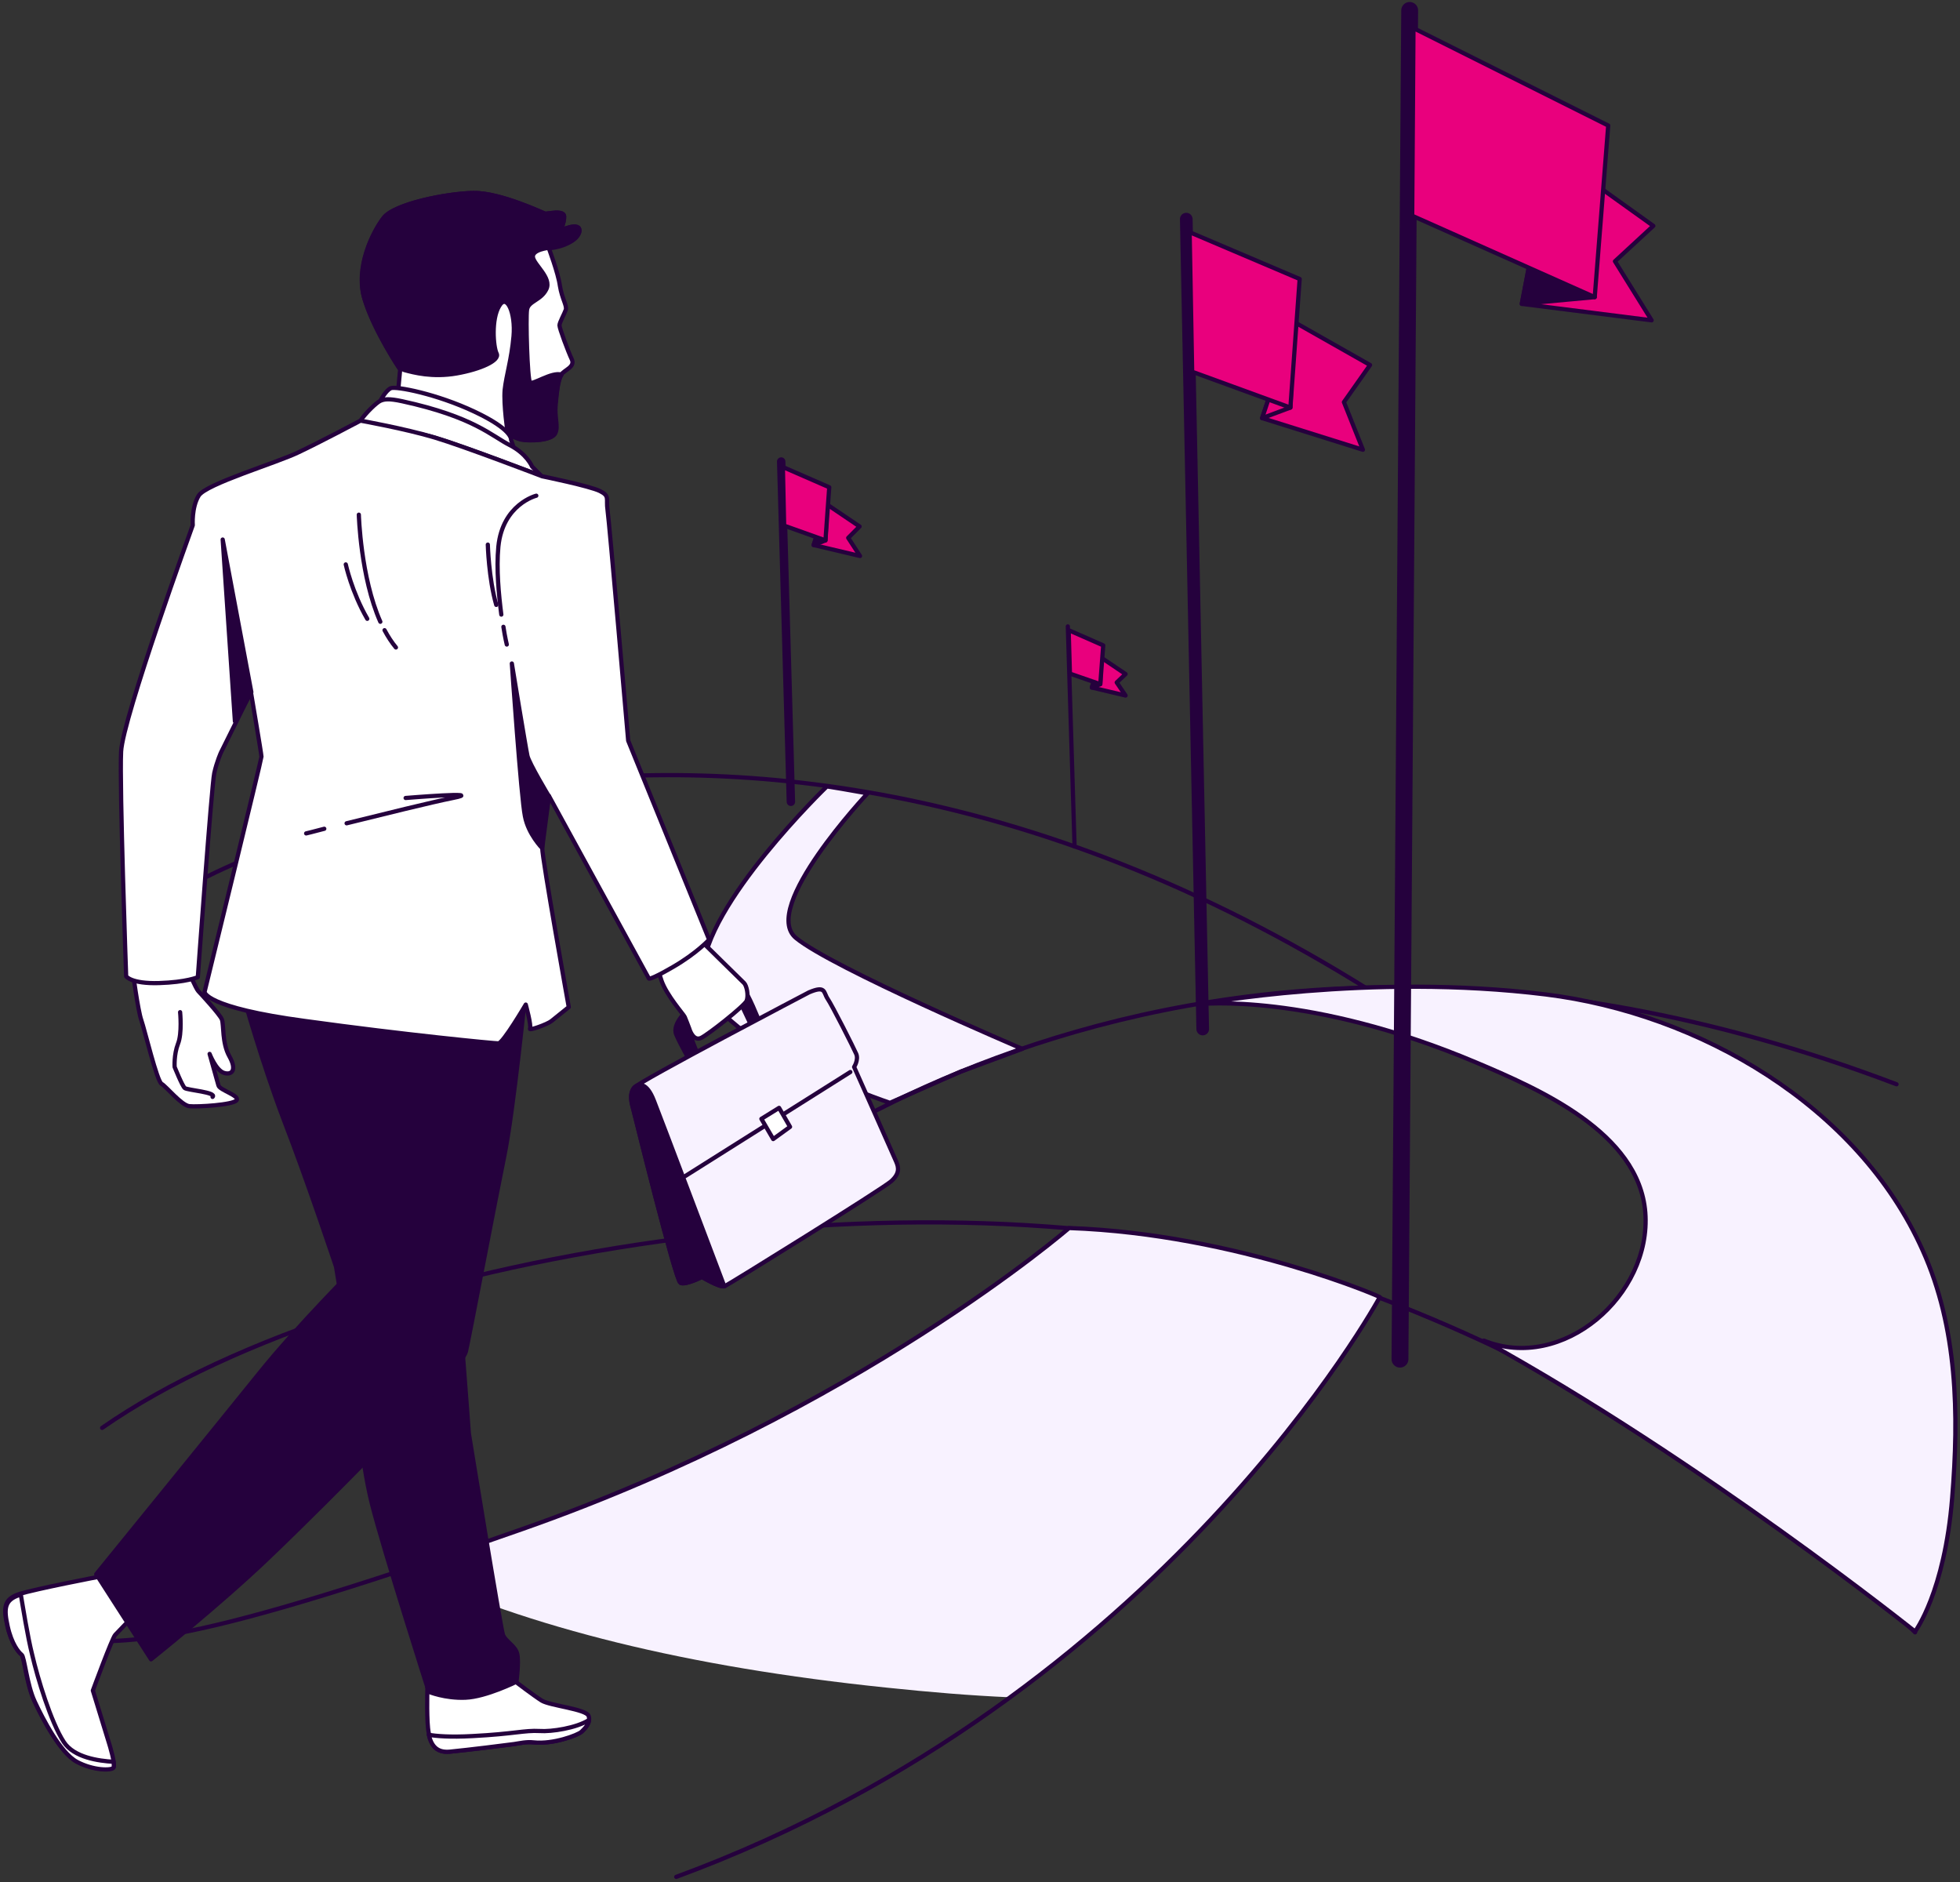 <?xml version="1.0" encoding="UTF-8"?>
<svg xmlns="http://www.w3.org/2000/svg" width="376" height="361" viewBox="0 0 376 361" fill="none">
  <rect x="0" y="0" width="376" height="361" fill="#333333" stroke="none"/>
  <path d="M31.317 172.62C31.317 172.62 132.638 108.577 262.746 189.925" stroke="#25013D" stroke-width="0.809" stroke-miterlimit="10" stroke-linecap="round" stroke-linejoin="round"></path>
  <path d="M152.692 179.898C145.738 174.156 166.439 152.162 166.439 152.162C157.382 150.545 158.595 150.868 158.595 150.868C158.595 150.868 135.064 173.59 134.822 186.528C134.579 199.466 170.724 211.515 170.724 211.515L184.309 205.531L196.115 201.164C196.115 201.164 159.646 185.639 152.692 179.898Z" fill="#F8F2FF" stroke="#25013D" stroke-width="0.809" stroke-miterlimit="10" stroke-linecap="round" stroke-linejoin="round"></path>
  <path d="M133.447 236.016C133.447 236.016 220.374 153.456 363.824 207.957" stroke="#25013D" stroke-width="0.809" stroke-miterlimit="10" stroke-linecap="round" stroke-linejoin="round"></path>
  <path d="M367.382 313.078C367.382 313.078 325.819 270.059 256.115 245.801C186.493 221.461 70.05 238.765 19.592 273.86" stroke="#25013D" stroke-width="0.809" stroke-miterlimit="10" stroke-linecap="round" stroke-linejoin="round"></path>
  <path d="M100.212 293.267C91.722 296.259 84.282 298.766 77.571 301.03C101.506 312.189 131.83 319.709 169.997 323.671C178.406 324.561 186.331 325.208 193.689 325.531C242.369 289.952 264.687 248.712 264.687 248.712C266.385 249.278 237.598 236.582 205.091 235.45C205.01 235.531 164.417 270.706 100.212 293.267Z" fill="#F8F2FF"></path>
  <path d="M129.727 359.978C223.204 325.531 264.687 248.792 264.687 248.792C266.385 249.359 237.598 236.663 205.091 235.531C205.091 235.531 164.498 270.706 100.212 293.267C29.053 318.253 25.01 314.615 7.867 314.615" stroke="#25013D" stroke-width="0.809" stroke-miterlimit="10" stroke-linecap="round" stroke-linejoin="round"></path>
  <path d="M284.66 257.121C299.781 263.267 316.843 248.388 315.63 232.539C314.417 217.175 295.172 208.846 283.123 203.752C251.102 190.248 230.158 192.593 230.158 192.593C230.158 192.593 262.665 186.528 296.546 190.733C325.899 194.372 356.465 212.081 368.837 239.817C375.549 254.695 375.792 271.272 374.498 287.283C373.042 305.396 367.382 312.916 367.382 312.916C367.382 312.916 326.465 280.167 284.66 257.121Z" fill="#F8F2FF" stroke="#25013D" stroke-width="0.809" stroke-miterlimit="10" stroke-linecap="round" stroke-linejoin="round"></path>
  <path d="M230.725 197.364L227.571 42.027" stroke="#25013D" stroke-width="2.426" stroke-miterlimit="10" stroke-linecap="round" stroke-linejoin="round"></path>
  <path d="M248.272 61.757L262.827 70.005L257.814 77.121L261.453 86.259L242.126 80.194L248.272 61.757Z" fill="#E9007D" stroke="#25013D" stroke-width="0.809" stroke-miterlimit="10" stroke-linecap="round" stroke-linejoin="round"></path>
  <path d="M247.544 78.172L242.126 80.194L248.272 61.757L247.544 78.172Z" fill="#E9007D" stroke="#25013D" stroke-width="0.809" stroke-miterlimit="10" stroke-linecap="round" stroke-linejoin="round"></path>
  <path d="M228.218 44.534L249.323 53.509L247.544 78.172L228.703 71.299L228.218 44.534Z" fill="#E9007D" stroke="#25013D" stroke-width="0.809" stroke-miterlimit="10" stroke-linecap="round" stroke-linejoin="round"></path>
  <path d="M151.722 153.779L149.862 88.523" stroke="#25013D" stroke-width="1.617" stroke-miterlimit="10" stroke-linecap="round" stroke-linejoin="round"></path>
  <path d="M158.676 96.771L164.902 100.976L162.719 103.159L164.983 106.636L156.088 104.534L158.676 96.771Z" fill="#E9007D" stroke="#25013D" stroke-width="0.809" stroke-miterlimit="10" stroke-linecap="round" stroke-linejoin="round"></path>
  <path d="M158.353 103.644L156.088 104.534L158.676 96.771L158.353 103.644Z" fill="#25013D" stroke="#25013D" stroke-width="0.809" stroke-miterlimit="10" stroke-linecap="round" stroke-linejoin="round"></path>
  <path d="M150.186 89.574L159.08 93.456L158.353 103.644L150.428 100.814L150.186 89.574Z" fill="#E9007D" stroke="#25013D" stroke-width="0.809" stroke-miterlimit="10" stroke-linecap="round" stroke-linejoin="round"></path>
  <path d="M206.142 162.35L204.849 120.14" stroke="#25013D" stroke-width="0.809" stroke-miterlimit="10" stroke-linecap="round" stroke-linejoin="round"></path>
  <path d="M211.236 126.124L215.927 129.278L214.228 130.895L215.927 133.402L209.458 131.865L211.236 126.124Z" fill="#E9007D" stroke="#25013D" stroke-width="0.809" stroke-miterlimit="10" stroke-linecap="round" stroke-linejoin="round"></path>
  <path d="M211.075 131.218L209.458 131.865L211.236 126.124L211.075 131.218Z" fill="#E9007D" stroke="#25013D" stroke-width="0.809" stroke-miterlimit="10" stroke-linecap="round" stroke-linejoin="round"></path>
  <path d="M205.01 120.868L211.641 123.779L211.075 131.218L205.253 129.197L205.01 120.868Z" fill="#E9007D" stroke="#25013D" stroke-width="0.809" stroke-miterlimit="10" stroke-linecap="round" stroke-linejoin="round"></path>
  <path d="M268.568 260.679L270.428 2" stroke="#25013D" stroke-width="3.235" stroke-miterlimit="10" stroke-linecap="round" stroke-linejoin="round"></path>
  <path d="M297.517 29.251L317.167 43.321L309.809 50.113L316.844 61.434L291.938 58.28L297.517 29.251Z" fill="#E9007D" stroke="#25013D" stroke-width="0.809" stroke-miterlimit="10" stroke-linecap="round" stroke-linejoin="round"></path>
  <path d="M305.927 56.987L291.938 58.28L297.517 29.251L305.927 56.987Z" fill="#25013D" stroke="#25013D" stroke-width="0.809" stroke-miterlimit="10" stroke-linecap="round" stroke-linejoin="round"></path>
  <path d="M271.156 5.396L308.515 24.076L305.927 56.986L270.914 41.38L271.156 5.396Z" fill="#E9007D" stroke="#25013D" stroke-width="0.809" stroke-miterlimit="10" stroke-linecap="round" stroke-linejoin="round"></path>
  <path d="M105.226 47.445C105.226 47.445 107.086 52.377 107.409 54.803C107.814 57.31 108.784 58.604 108.541 59.412C108.299 60.14 107.328 61.838 107.328 62.404C107.328 62.97 108.946 67.337 109.673 68.873C110.401 70.41 108.299 70.895 107.652 71.865C107.005 72.755 106.843 74.938 106.52 77.606C106.277 80.275 107.086 81.73 106.439 83.105C105.792 84.48 101.668 84.641 99.889 84.237C98.11 83.752 97.301 82.943 97.301 82.943L96.735 85.288C96.735 85.288 92.369 81.892 88.002 79.951C83.555 78.011 76.277 76.07 76.277 76.07L76.762 70.895C76.762 70.895 71.83 63.617 69.97 57.472C68.029 51.407 71.506 44.453 73.609 41.784C75.63 39.116 85.738 37.094 90.832 37.013C96.008 36.933 104.256 40.895 104.579 40.976C104.983 41.057 108.056 40.248 108.218 41.461C108.299 42.674 107.49 44.21 107.49 44.21C107.49 44.21 111.452 42.35 111.129 44.453C110.644 46.474 106.035 47.687 105.226 47.445Z" fill="white" stroke="#25013D" stroke-width="0.809" stroke-miterlimit="10" stroke-linecap="round" stroke-linejoin="round"></path>
  <path d="M106.52 83.105C107.167 81.73 106.358 80.275 106.6 77.606C106.843 74.938 107.086 72.835 107.733 71.865C105.873 71.218 102.072 73.968 101.668 73.321C101.183 72.674 100.859 61.111 101.102 59.412C101.344 57.714 103.77 57.633 104.822 55.45C105.873 53.267 102.396 50.76 102.234 49.304C102.072 47.849 105.307 47.526 105.307 47.526C106.115 47.768 110.724 46.636 111.129 44.453C111.533 42.35 107.49 44.21 107.49 44.21C107.49 44.21 108.299 42.674 108.218 41.461C108.137 40.248 104.983 41.057 104.579 40.976C104.175 40.895 96.007 36.933 90.832 37.013C85.657 37.094 75.63 39.116 73.609 41.784C71.587 44.453 68.11 51.407 69.97 57.472C71.587 62.647 75.388 68.712 76.52 70.41C77.005 70.733 77.328 70.895 77.571 70.976C79.35 71.461 82.989 72.431 87.598 71.623C92.207 70.814 95.927 69.116 95.28 67.822C94.633 66.528 94.228 61.191 95.765 58.685C97.22 56.178 98.918 59.978 98.514 64.507C98.11 69.035 97.14 71.865 96.816 74.776C96.573 77.606 97.382 83.024 97.382 83.024C97.382 83.024 98.191 83.833 99.97 84.318C101.749 84.641 105.873 84.48 106.52 83.105Z" fill="#25013D" stroke="#25013D" stroke-width="0.809" stroke-miterlimit="10" stroke-linecap="round" stroke-linejoin="round"></path>
  <path d="M98.029 84.318C98.029 84.318 98.434 82.458 91.075 78.981C83.717 75.504 75.954 74.049 74.984 74.453C74.013 74.857 72.962 76.879 72.962 76.879C72.962 76.879 80.725 78.172 87.194 81.407C93.582 84.641 99.081 87.472 99.081 87.472L98.029 84.318Z" fill="white" stroke="#25013D" stroke-width="0.809" stroke-miterlimit="10" stroke-linecap="round" stroke-linejoin="round"></path>
  <path d="M102.072 89.493C102.072 89.493 101.102 87.067 97.787 85.369C94.39 83.671 90.913 79.951 77.167 76.96C74.579 76.394 73.69 76.555 72.962 76.879C72.234 77.202 70.132 79.224 69.161 80.679C68.191 82.135 68.191 82.135 68.191 82.135C68.191 82.135 77.167 82.054 83.312 83.914C89.539 85.773 103.932 91.353 103.932 91.353L102.072 89.493Z" fill="white" stroke="#25013D" stroke-width="0.809" stroke-miterlimit="10" stroke-linecap="round" stroke-linejoin="round"></path>
  <path d="M132.073 193.563C132.073 193.563 128.838 196.313 129.728 198.415C130.617 200.517 132.477 203.671 132.477 203.671L133.852 202.216C133.852 202.216 131.992 198.011 132.396 197.364C132.8 196.717 141.695 191.542 141.695 191.542L144.283 197.04L145.657 195.908C145.657 195.908 143.393 190.167 142.585 189.682C141.614 189.116 134.256 191.057 132.073 193.563Z" fill="#25013D" stroke="#25013D" stroke-width="0.809" stroke-miterlimit="10" stroke-linecap="round" stroke-linejoin="round"></path>
  <path d="M134.013 179.978C134.013 179.978 142.261 188.065 142.746 188.55C143.231 189.035 143.636 190.895 143.231 191.946C142.827 192.916 135.873 198.415 134.498 199.062C133.124 199.709 132.396 197.849 132.234 197.283C132.072 196.798 131.506 195.423 131.345 195.019C131.183 194.615 127.868 190.895 126.897 188.065C125.927 185.234 125.765 184.102 125.765 184.102L134.013 179.978Z" fill="white" stroke="#25013D" stroke-width="0.809" stroke-miterlimit="10" stroke-linecap="round" stroke-linejoin="round"></path>
  <path d="M35.927 185.801C35.927 185.801 37.625 189.682 38.029 190.086C38.433 190.491 42.153 194.534 42.557 195.504C42.962 196.555 42.557 200.032 44.013 202.62C45.468 205.208 44.498 206.259 42.962 205.774C41.425 205.288 40.212 202.135 40.212 202.135C40.212 202.135 41.668 207.31 41.91 208.199C42.153 209.089 46.035 210.14 45.388 211.03C44.741 211.919 37.867 212.323 36.331 212.162C34.795 212 31.884 208.361 30.994 207.876C30.105 207.391 27.76 197.526 27.113 195.666C26.466 193.887 25.415 185.962 25.415 185.962L35.927 185.801Z" fill="white" stroke="#25013D" stroke-width="0.809" stroke-miterlimit="10" stroke-linecap="round" stroke-linejoin="round"></path>
  <path d="M34.552 194.129C34.552 194.129 34.956 198.173 34.148 200.194C33.339 202.297 33.501 204.642 33.501 204.642C33.501 204.642 34.956 208.28 35.442 208.685C35.927 209.089 41.668 209.493 40.779 210.383" stroke="#25013D" stroke-width="0.809" stroke-miterlimit="10" stroke-linecap="round" stroke-linejoin="round"></path>
  <path d="M99 322.62C99 322.62 102.396 325.207 103.932 326.178C105.55 327.148 112.423 327.795 112.908 329.089C113.393 330.383 112.18 331.596 111.533 332.162C110.806 332.809 106.035 334.588 102.396 334.183C100.94 334.021 99.647 334.345 98.596 334.507C97.463 334.668 89.62 335.639 86.304 335.962C82.908 336.286 82.18 333.536 82.019 330.221C81.857 326.825 82.019 323.024 82.019 323.024L95.442 321.083L99 322.62Z" fill="white" stroke="#25013D" stroke-width="0.809" stroke-miterlimit="10" stroke-linecap="round" stroke-linejoin="round"></path>
  <path d="M103.528 332C100.617 331.838 98.596 332.566 90.671 332.97C86.224 333.213 83.636 332.97 82.261 332.728C82.746 334.83 83.798 336.205 86.304 335.962C89.701 335.639 97.463 334.668 98.596 334.507C99.728 334.345 100.94 334.021 102.396 334.183C106.116 334.587 110.806 332.809 111.533 332.162C112.019 331.676 112.908 330.868 112.989 329.897C110.563 331.434 105.792 332.162 103.528 332Z" fill="white" stroke="#25013D" stroke-width="0.809" stroke-miterlimit="10" stroke-linecap="round" stroke-linejoin="round"></path>
  <path d="M46.682 190.976C46.682 190.976 50.24 203.752 54.525 214.992C58.892 226.232 64.471 242.97 64.471 242.97L68.434 267.31C68.434 267.31 69.081 279.439 71.345 288.415C73.609 297.391 82.261 324.48 82.261 324.48C82.261 324.48 85.334 325.774 89.296 325.612C93.258 325.45 99.081 322.539 99.081 322.539C99.081 322.539 99.566 318.819 99.242 317.283C98.919 315.666 96.978 314.857 96.493 313.563C96.008 312.269 89.943 274.911 89.943 274.911C89.943 274.911 88.002 248.388 87.356 243.213C86.709 238.119 85.091 194.857 85.091 194.857L46.682 190.976Z" fill="#25013D" stroke="#25013D" stroke-width="0.809" stroke-miterlimit="10" stroke-linecap="round" stroke-linejoin="round"></path>
  <path d="M19.026 302.404C19.026 302.404 6.816 304.749 3.744 305.72C0.671 306.69 0.671 308.469 1.398 311.784C2.126 315.1 3.501 316.798 4.067 317.202C4.633 317.606 5.037 322.863 6.574 326.178C8.11 329.493 11.587 336.124 14.741 337.822C17.894 339.52 21.372 339.52 21.776 338.954C22.18 338.388 20.967 334.507 20.967 334.507L17.814 324.237C17.814 324.237 21.533 314.129 22.099 313.563C22.665 312.997 25.415 310.086 25.415 310.086L19.026 302.404Z" fill="white" stroke="#25013D" stroke-width="0.809" stroke-miterlimit="10" stroke-linecap="round" stroke-linejoin="round"></path>
  <path d="M14.741 337.903C17.895 339.601 21.372 339.601 21.776 339.035C21.857 338.873 21.857 338.469 21.776 337.903C18.946 337.741 14.175 337.094 12.234 334.102C9.728 330.221 7.221 321.892 6.17 317.364C5.28 313.806 4.391 308.146 3.986 305.801C3.905 305.801 3.905 305.801 3.825 305.881C0.752 306.852 0.752 308.631 1.48 311.946C2.207 315.261 3.582 316.96 4.148 317.364C4.714 317.768 5.118 323.024 6.655 326.34C8.191 329.655 11.587 336.205 14.741 337.903Z" fill="white" stroke="#25013D" stroke-width="0.809" stroke-miterlimit="10" stroke-linecap="round" stroke-linejoin="round"></path>
  <path d="M59.134 194.534C59.134 194.534 63.743 200.598 64.229 201.407C64.714 202.216 68.029 232.62 68.353 235.612C68.676 238.685 68.353 242.97 68.353 242.97C68.353 242.97 57.113 254.21 49.754 263.348C42.396 272.485 18.46 301.919 18.46 301.919L28.973 318.253C28.973 318.253 42.153 307.741 51.533 298.765C66.412 284.534 80.482 269.574 81.452 268.765C82.423 267.957 88.892 261.083 89.377 259.224C89.862 257.283 94.956 230.437 96.735 221.784C98.514 213.132 100.859 189.763 100.859 189.763L56.87 190.895" fill="#25013D"></path>
  <path d="M59.134 194.534C59.134 194.534 63.743 200.598 64.229 201.407C64.714 202.216 68.029 232.62 68.353 235.612C68.676 238.685 68.353 242.97 68.353 242.97C68.353 242.97 57.113 254.21 49.754 263.348C42.396 272.485 18.46 301.919 18.46 301.919L28.973 318.253C28.973 318.253 42.153 307.741 51.533 298.765C66.412 284.534 80.482 269.574 81.452 268.765C82.423 267.957 88.892 261.083 89.377 259.224C89.862 257.283 94.956 230.437 96.735 221.784C98.514 213.132 100.859 189.763 100.859 189.763L56.87 190.895" stroke="#25013D" stroke-width="0.809" stroke-miterlimit="10" stroke-linecap="round" stroke-linejoin="round"></path>
  <path d="M69.162 80.679C69.162 80.679 61.399 84.803 57.275 86.744C53.151 88.766 39.485 92.809 38.11 95.073C36.736 97.337 36.978 100.733 36.978 100.733C36.978 100.733 23.555 137.687 23.232 144.156C22.908 150.625 24.202 187.256 24.202 187.256C24.202 187.256 25.172 188.712 30.509 188.55C35.765 188.388 37.949 187.418 37.949 187.418C37.949 187.418 40.617 150.383 41.102 148.28C41.587 146.097 42.396 144.318 42.396 144.318L48.137 132.755C48.137 132.755 50.159 144.641 50.159 145.127C50.159 145.612 39.242 190.248 39.242 190.248C39.242 190.248 39.242 193.24 58.569 195.827C77.895 198.496 94.714 200.113 95.604 200.113C96.493 200.113 100.86 192.674 100.86 192.674C100.86 192.674 101.992 196.798 101.668 197.283C101.345 197.768 104.984 196.474 105.792 195.827C106.601 195.181 109.108 193.159 109.108 193.159C109.108 193.159 104.013 164.776 104.013 162.593C104.013 160.41 105.307 152.647 105.307 152.647L124.471 187.66C124.471 187.66 124.471 188.145 129.081 185.477C133.69 182.809 136.035 180.221 136.035 180.221L120.509 142.054C120.509 142.054 116.87 99.924 116.547 97.822C116.224 95.639 117.032 95.154 115.091 94.183C113.151 93.213 104.013 91.353 104.013 91.353C104.013 91.353 89.054 85.612 83.393 83.914C77.733 82.216 69.162 80.679 69.162 80.679Z" fill="white" stroke="#25013D" stroke-width="0.809" stroke-miterlimit="10" stroke-linecap="round" stroke-linejoin="round"></path>
  <path d="M48.218 132.755L42.72 103.482L45.065 138.334L48.218 132.755Z" fill="#25013D" stroke="#25013D" stroke-width="0.809" stroke-miterlimit="10" stroke-linecap="round" stroke-linejoin="round"></path>
  <path d="M73.77 120.868C74.417 122.081 75.145 123.213 75.954 124.183" stroke="#25013D" stroke-width="0.809" stroke-miterlimit="10" stroke-linecap="round" stroke-linejoin="round"></path>
  <path d="M68.838 98.712C68.838 98.712 69.161 110.679 72.962 119.251" stroke="#25013D" stroke-width="0.809" stroke-miterlimit="10" stroke-linecap="round" stroke-linejoin="round"></path>
  <path d="M66.332 108.253C66.332 108.253 67.464 113.509 70.456 118.685" stroke="#25013D" stroke-width="0.809" stroke-miterlimit="10" stroke-linecap="round" stroke-linejoin="round"></path>
  <path d="M66.493 157.903C73.367 156.205 82.827 153.86 86.871 153.051C93.501 151.757 77.814 153.051 77.814 153.051" stroke="#25013D" stroke-width="0.809" stroke-miterlimit="10" stroke-linecap="round" stroke-linejoin="round"></path>
  <path d="M58.73 159.844C58.73 159.844 60.105 159.52 62.208 158.954" stroke="#25013D" stroke-width="0.809" stroke-miterlimit="10" stroke-linecap="round" stroke-linejoin="round"></path>
  <path d="M105.307 152.728C105.307 152.728 101.507 146.42 101.183 144.965C100.86 143.509 98.191 127.256 98.191 127.256C98.191 127.256 99.97 153.051 100.698 156.528C101.345 160.005 104.014 162.674 104.014 162.674L105.307 152.728Z" fill="#25013D" stroke="#25013D" stroke-width="0.809" stroke-miterlimit="10" stroke-linecap="round" stroke-linejoin="round"></path>
  <path d="M96.574 120.221C96.897 122.323 97.221 123.617 97.221 123.617" stroke="#25013D" stroke-width="0.809" stroke-miterlimit="10" stroke-linecap="round" stroke-linejoin="round"></path>
  <path d="M102.881 95.073C102.881 95.073 96.412 96.69 95.604 104.857C95.199 109.143 95.685 114.075 96.17 117.876" stroke="#25013D" stroke-width="0.809" stroke-miterlimit="10" stroke-linecap="round" stroke-linejoin="round"></path>
  <path d="M93.582 104.453C93.582 104.453 93.744 110.922 95.199 116.016" stroke="#25013D" stroke-width="0.809" stroke-miterlimit="10" stroke-linecap="round" stroke-linejoin="round"></path>
  <path d="M155.199 190.329C155.199 190.329 122.612 207.391 121.641 208.604C120.671 209.817 121.237 211.838 121.479 212.728C121.722 213.617 129.566 245.558 130.536 246.043C131.506 246.528 134.66 244.911 134.66 244.911C134.66 244.911 138.137 247.013 139.027 246.69C139.916 246.286 169.35 228.011 170.967 226.555C172.585 225.1 172.423 223.968 171.938 222.836C171.453 221.703 163.851 204.641 163.851 204.641C163.851 204.641 164.741 203.267 164.256 202.135C163.771 201.003 159.647 192.836 158.757 191.542C157.948 190.329 158.434 188.954 155.199 190.329Z" fill="#F8F2FF" stroke="#25013D" stroke-width="0.809" stroke-miterlimit="10" stroke-linecap="round" stroke-linejoin="round"></path>
  <path d="M121.48 212.728C121.722 213.617 129.566 245.558 130.536 246.043C131.506 246.528 134.66 244.911 134.66 244.911C134.66 244.911 137.975 246.933 138.946 246.69C136.52 240.302 127.059 215.235 125.442 211.111C124.067 207.553 122.612 207.957 121.965 208.361C121.884 208.442 121.722 208.523 121.722 208.604C121.722 208.604 121.722 208.604 121.641 208.685C120.59 209.898 121.237 211.838 121.48 212.728Z" fill="#25013D" stroke="#25013D" stroke-width="0.809" stroke-miterlimit="10" stroke-linecap="round" stroke-linejoin="round"></path>
  <path d="M131.426 225.585L163.124 205.612" stroke="#25013D" stroke-width="0.809" stroke-miterlimit="10" stroke-linecap="round" stroke-linejoin="round"></path>
  <path d="M146.062 214.588L148.326 218.469L151.56 216.124L149.458 212.485L146.062 214.588Z" fill="white" stroke="#25013D" stroke-width="0.809" stroke-miterlimit="10" stroke-linecap="round" stroke-linejoin="round"></path>
</svg>
